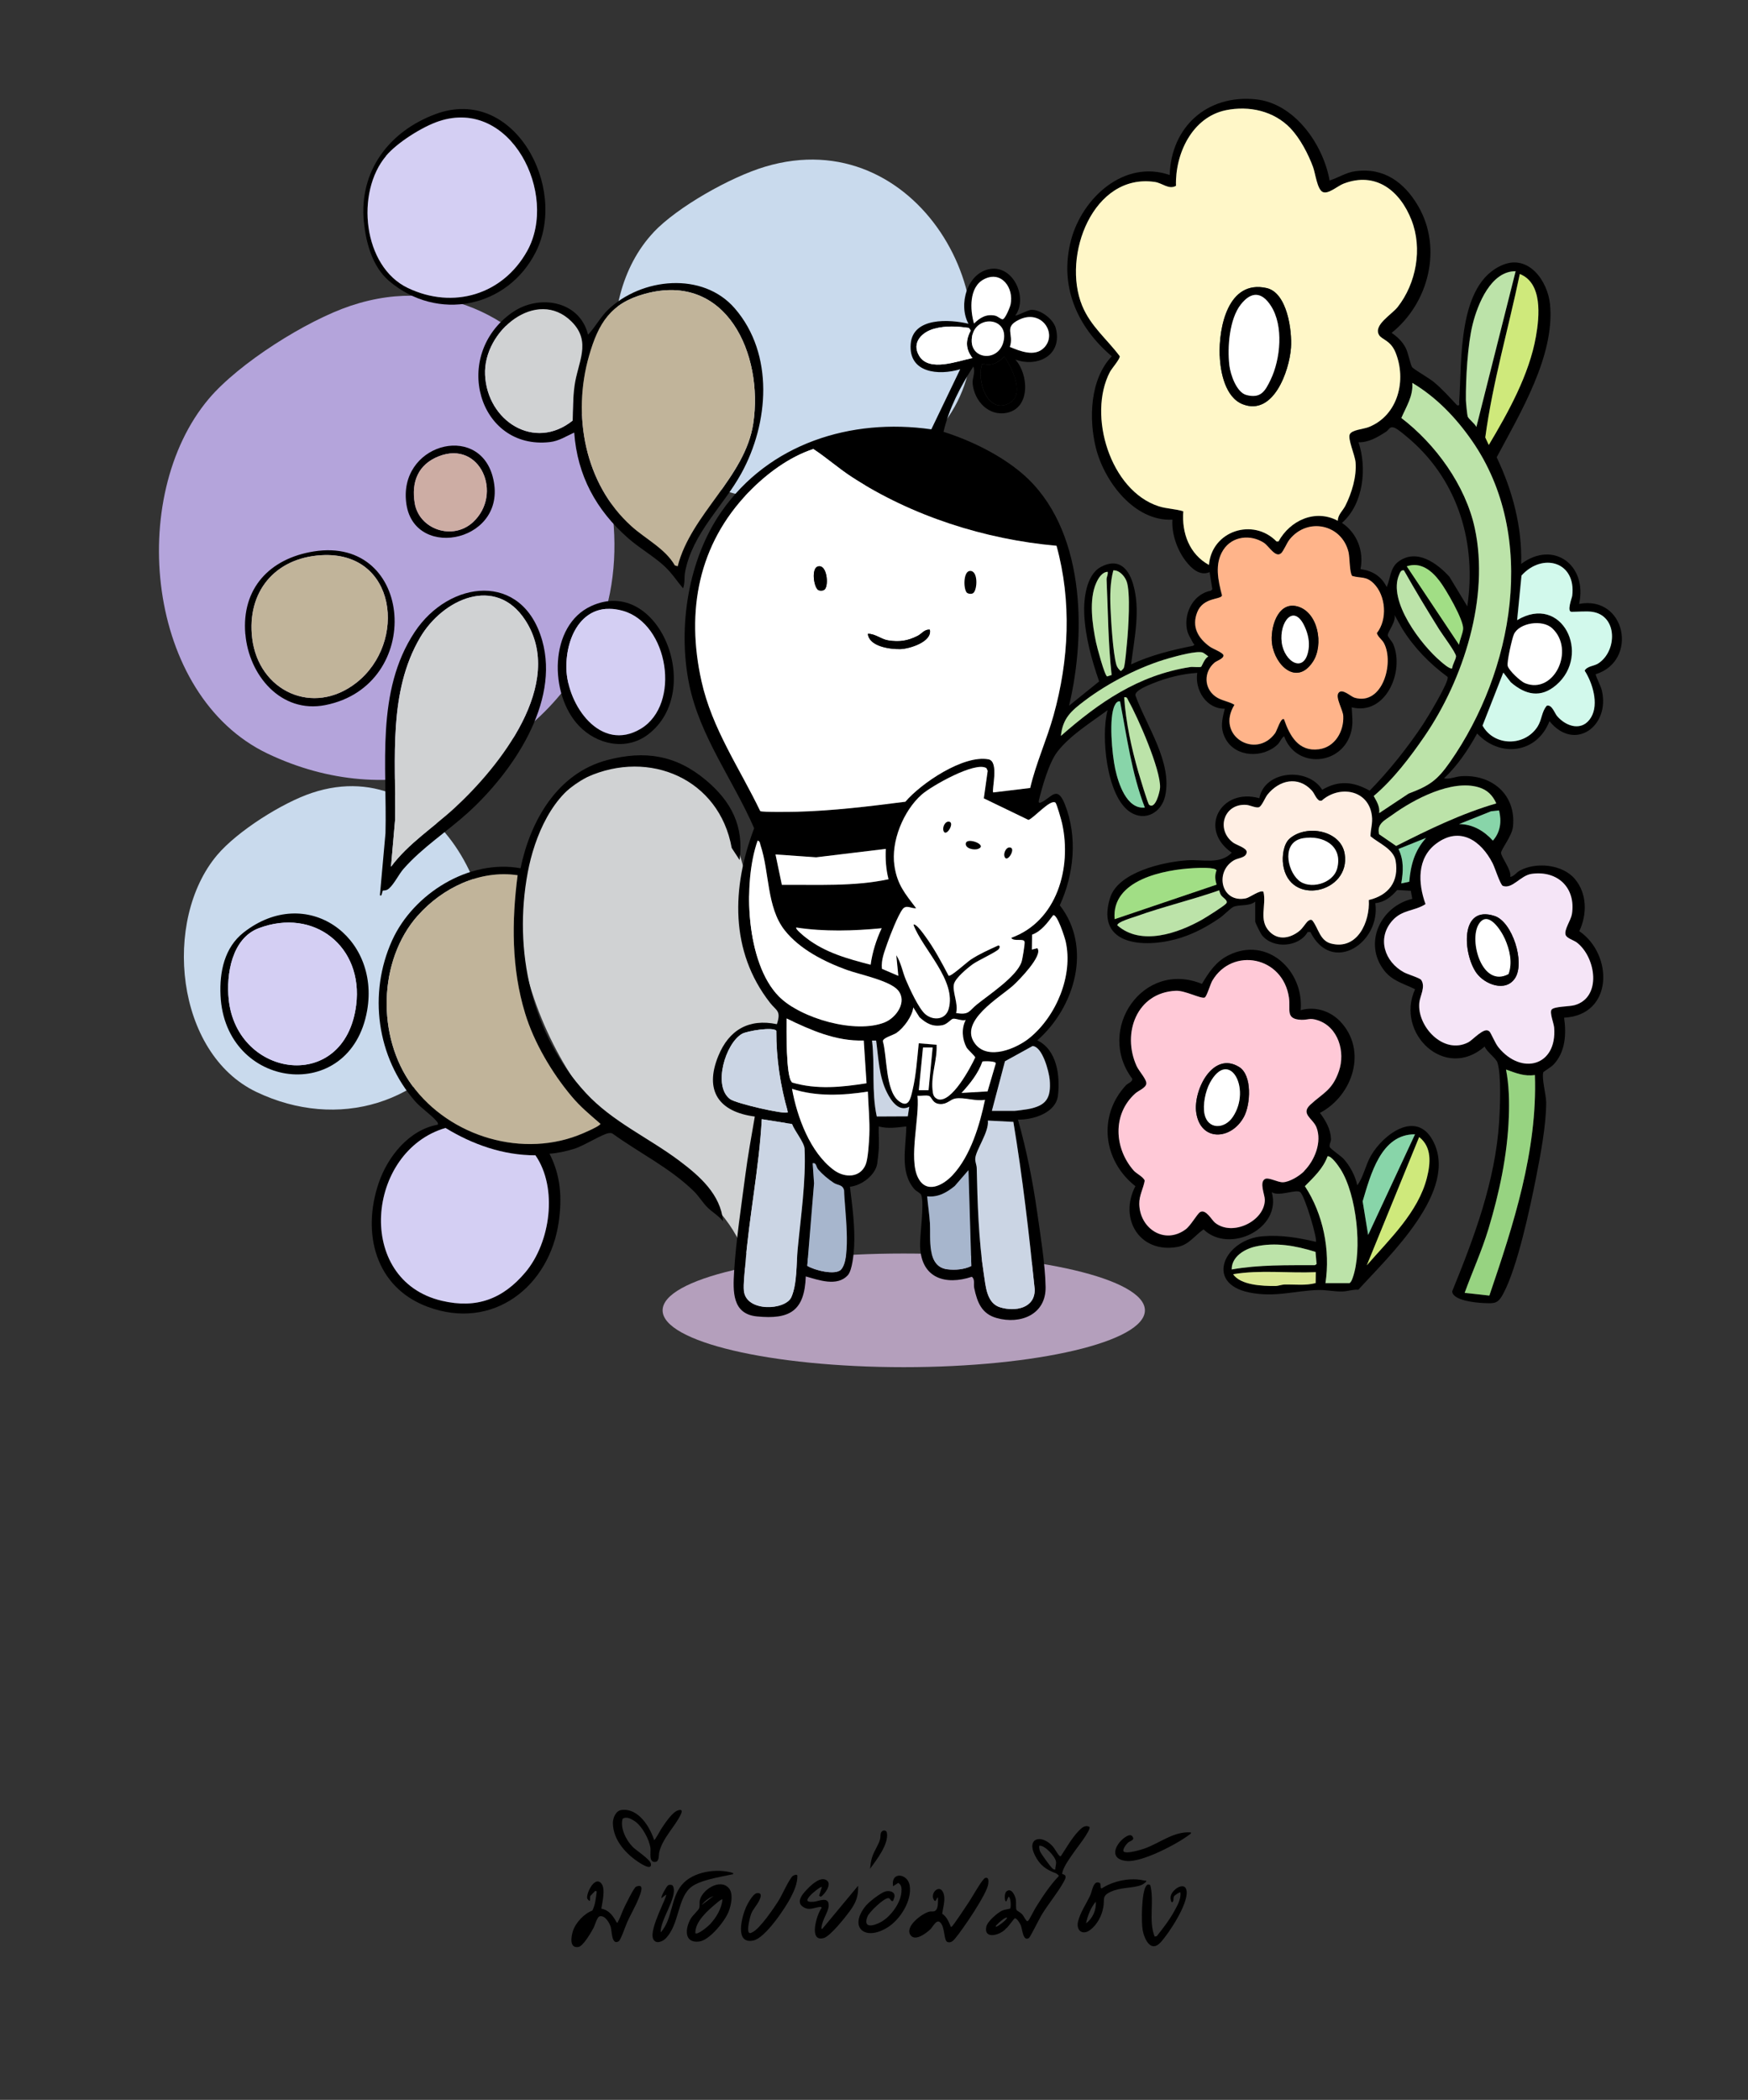 <?xml version="1.0" encoding="UTF-8"?>
<svg id="Layer_1" xmlns="http://www.w3.org/2000/svg" version="1.1" viewBox="0 0 239.06 287.14">
  <rect x="0" y="0" width="239.06" height="287.14" fill="#333333" stroke="none"/>
  <!-- Generator: Adobe Illustrator 29.8.2, SVG Export Plug-In . SVG Version: 2.1.1 Build 3)  -->
  <defs>
    <style>
      .st0 {
        fill: #ffc9d7;
      }

      .st1 {
        fill: #88d5a9;
      }

      .st2 {
        fill: #cfe97b;
      }

      .st3 {
        fill: #d9e793;
      }

      .st4 {
        fill: #97d381;
      }

      .st5 {
        fill: #c1b49a;
      }

      .st6 {
        fill: #ffb48a;
      }

      .st7 {
        fill: #f5e5f7;
      }

      .st8 {
        fill: #b4a4db;
      }

      .st9 {
        fill: #d4cff3;
      }

      .st10 {
        fill: #cbd5e4;
      }

      .st11 {
        fill: #fff;
      }

      .st12 {
        fill: #a7b6cd;
      }

      .st13 {
        fill: #a1de85;
      }

      .st14 {
        fill: #c9daed;
      }

      .st15 {
        fill: #cdada4;
      }

      .st16 {
        fill: #ffefe4;
      }

      .st17 {
        fill: #d0d2d3;
      }

      .st18 {
        fill: #b49fbc;
      }

      .st19 {
        fill: #bce3a9;
      }

      .st20 {
        fill: #fff7c8;
      }

      .st21 {
        fill: #d2f9ec;
      }
    </style>
  </defs>
  <ellipse class="st18" cx="123.6" cy="179.18" rx="32.98" ry="7.77"/>
  <g>
    <path class="st8" d="M28.55,54.54c4.12-4.88,13.36-10.71,19.41-12.73,26.49-8.82,44.02,26.88,32.44,47.64-8.97,16.08-27.15,21.52-43.78,13.61-16.65-7.92-19.31-35.19-8.07-48.52Z"/>
    <path class="st14" d="M29.7,116.92c2.75-3.26,8.92-7.16,12.97-8.5,17.7-5.89,29.41,17.96,21.67,31.82-5.99,10.74-18.14,14.38-29.25,9.09-11.13-5.29-12.9-23.51-5.39-32.41Z"/>
    <path class="st14" d="M89.39,31.75c3.24-3.43,10.5-7.54,15.26-8.96,20.82-6.21,34.6,18.92,25.5,33.53-7.05,11.32-21.34,15.15-34.41,9.58s-15.18-24.77-6.34-34.15Z"/>
    <path class="st17" d="M102.46,122.47s-3.44-26.64-22.16-16.22c-18.71,10.42-6.02,41.61,5.57,49.24s14.4,12,15.83,15.67,13.98-37.47.75-48.69Z"/>
    <path d="M120.2,156.9c-.04.6-.14,1.62-.23,2.22-.26,1.6-2.16,3-3.73,3.16.32,2.62.72,5.56.57,8.21-.05.96-.25,3.19-.85,3.87-1.45,1.63-4.01.67-5.76.18-.17,4.71-2.16,5.92-6.69,5.47-3.4-.34-3.27-3.44-3.11-6.12.24-4.12.99-9.02,1.53-13.18.35-2.68.84-5.37,1.3-8.03-4.92-.64-6.94-3.53-4.99-8.29,1.45-3.55,4.17-5.14,8.01-4.34.61-1.86-.06-1.81-.94-2.93-5.51-7.05-5.25-15.78-2.17-23.86-2.86-6.6-7.45-12.56-8.9-19.75-1.57-7.75-.12-17.03,4.43-23.55,6.48-9.3,17.69-12.83,28.7-11.25l3.95-8.22c-2.93.89-7.09.53-6.77-3.46.3-3.68,5.32-3.37,7.9-2.76-1.42-2.59-.19-6.98,2.97-7.49s5.2,3.94,3.44,6.36c.14.11,1.68-.74,2.17-.77,1.28-.06,3.03,1.27,3.36,2.5.95,3.65-2.4,5.42-5.53,4.3,1.8,1.96,2.12,6.57-1.12,7.27-2.53.54-4.5-1.61-4.72-3.99-.07-.77.43-1.57.09-2.33-1.76,2.73-3.34,5.75-4.07,8.93,3.75,1.18,7.87,3.2,10.85,5.78,8.48,7.36,8.72,21.51,6.32,31.67l4.11-3.32c-1.02-2.94-1.89-6.08-2.04-9.22-.09-2.03.27-5.34,2.25-6.42,2.31-1.25,3.72.01,4.4,2.22,1.1,3.58.2,7.47-.24,11.09,2.69-1.25,5.58-1.97,8.48-2.54.32-.24.09-.21,0-.38-.34-.7-.72-1.13-.86-1.97-.38-2.26.97-4.77,3.31-5.19l.18-.21-.37-2.33c-1.33.59-2.51-.52-3.28-1.53-1.17-1.53-1.93-3.71-1.81-5.64-5.19.26-9.31-5.21-10.46-9.8-1-4.01-.81-9.41,2.17-12.54-4.77-4.04-7.23-9.66-5.56-15.93,1.54-5.74,7.26-11.01,13.48-8.86.2-6.57,5.11-11.02,11.76-10.35,5.33.54,9.23,6.17,10.11,11.1,1.19-.37,2.25-1.1,3.53-1.27,3.88-.53,6.67,1.51,8.56,4.73,3.39,5.77,1.47,13.31-3.61,17.38.8.54,1.46,1.17,1.92,2.04.36.68.66,2.4.91,2.67.34.36,2.24,1.44,2.92,1.99,1.15.94,2.19,2.12,3.21,3.2.43.08.26-.19.28-.47.4-5.45-.31-16.15,5.97-18.73,3.53-1.46,6.13,2.19,6.45,5.37.71,7.03-4.11,14.97-7.29,20.94,2.16,4.54,3.49,9.5,3.35,14.58,4.48-3.32,9.09.24,7.92,5.47,6.41-1.21,8.14,7.8,2.26,9.62.21.78.67,1.46.86,2.25,1.13,4.89-3.77,8.38-7.17,4.16-1.71,4.43-6.77,5.04-9.89,1.69-1.23,2.22-2.67,4.38-4.53,6.13.79.16,1.56-.24,2.35-.29,4.19-.28,7.53,2.52,7.08,6.89-.13,1.29-1.63,3.1-1.63,3.58,0,.6,1.48,2.39,1.25,3.3.55-.08.8-.58,1.31-.86,2.24-1.22,5.86-.86,7.54,1.15s1.68,4.82.6,7.13c4.66,3.19,4.68,11.49-2.08,11.83.32,2.24.19,4.66-1.43,6.4-.29.32-1.4.99-1.42,1.07-.23.85.39,3.06.4,4.11,0,3.14-.78,7.21-1.39,10.31-.84,4.21-2.54,12.25-4.49,15.87-.75,1.4-1.2,1.32-2.72,1.26-.99-.04-4.24-.35-4.25-1.61,3.03-7.44,5.9-15.08,6.42-23.2.12-1.92.31-6.35-.23-8.06-.19-.61-1.47-1.47-1.75-2.21-5.41,4.75-12.26-1.81-9.52-7.83-1.57-.79-3.09-1.11-4.22-2.56-2.91-3.75-.48-8.78,3.84-9.8l-.2-1.1-1.87-.11c-.82.94-1.69,1.66-2.99,1.8.77,5.42-5.93,9.85-8.88,3.94h-.37c-1.16,2.06-4.66,2.36-6.23.47-.18-.21-.94-1.72-.94-1.89v-2.73c-.83.68-2.15.36-2.97.71-.38.16-1.36,1.17-1.87,1.52-1.67,1.14-3.3,2.04-5.24,2.68-4.6,1.5-11.88,1.35-9.77-5.43,1.1-3.52,7.28-4.91,10.52-5.13,2.18-.15,4.5.62,6.12-1.04-4.62-3.22-1.5-8.92,3.77-7.45.72-3.81,6.66-4.29,8.6-1.15,2.23-1.33,4.28-1.13,6.49.12,2.66-2.72,5.2-5.91,7.31-9.09.53-.81,3.64-5.91,3.35-6.47-2.49-1.84-4.58-3.98-6.22-6.61l-1.05-1.87c.27.88-.87,2.22-.92,2.77-.02.21.6.86.76,1.25,1.56,3.7-1.03,9.8-5.69,8.62.05,1.13.22,2.12-.05,3.25-1.11,4.7-7.54,5.27-9.19.71-.39.24-.54.79-.9,1.13-1.99,1.89-5.72,1.78-7.1-.77-.79-1.46-.5-2.62-.11-4.13-2.5.05-4.14-2.55-3.77-4.9-2.01.12-4.17.66-6.03,1.42-.58.24-2.53.97-2.43,1.65,1.5,4.19,5.09,9.16,4.07,13.76-.49,2.23-2.69,3.54-4.76,2.22-3.28-2.11-4.06-10.49-3.11-13.95-2.28,1.68-5.11,3.42-6.86,5.67-1.15,1.47-2.09,4.8-2.55,6.69-.06.25.03.37.27.27,1.41-.56,2.21-2.53,3.31.28,1.74,4.44,1.24,9.5-.71,13.77,4.48,5.76,2.06,13.96-3.07,18.47,2.69,1.31,3.13,4.85,2.82,7.54-.28,2.39-3.38,3.33-5.47,3.3,1.16,4.12,2.01,8.32,2.61,12.56.44,3.05,1.13,7.35,1.17,10.34.05,3.76-3.44,5.14-6.69,4.23-2.05-.57-2.66-2.14-3.07-4.09-.12-.55.14-1.19-.33-1.55-3.62,1.2-6.88.19-7.07-4.06-.08-1.68.61-5.8.15-7.13-.09-.26-.67-.49-.92-.78-2.06-2.32-1.15-5.77-1.12-8.59-1.29.14-2.48.35-3.77,0-.05.96.07,1.96,0,2.92ZM102.37,67.33c-6.85,7.11-8.56,16.2-6.43,25.79,1.45,6.54,5.19,11.87,8.04,17.79.26.18,4.31.11,5.01.09,4.97-.13,9.93-.74,14.84-1.37,2.17-2.54,7.93-6.43,11.36-5.8,1.52.28.39,4.26.66,4.53l5.05-.61c.79-3.39,2.26-6.57,3.19-9.91,2.11-7.56,2.51-15.59.41-23.21-9.8-.87-19.75-4.05-28.01-9.41-1.81-1.18-3.44-2.63-5.25-3.82-3.33,1.09-6.46,3.43-8.86,5.93ZM107.76,152.09c-1.04-3.63-1.61-7.35-1.59-11.13-.39-.56-3.96,0-4.7.42-2.26,1.31-4.02,7.14-1.62,8.92.8.59,7.51,2.15,7.91,1.8ZM104.18,153.04c-.37,6.66-1.72,13.25-2.26,19.89-.08.96-.28,2.71-.19,3.58.3,2.95,5.72,2.65,6.5.85s.66-4.53.85-6.5c.42-4.47,1.15-9.33.95-13.76-.04-.89-1.37-2.47-1.71-3.4l-4.15-.66ZM103.61,114.95c-2.04,5.77-1.58,16.76,2.92,21.3,3.01,3.04,10.5,5.15,14.47,3.54,1.6-.65,3.11-2.83,1.82-4.38-1.1-1.33-5.29-2.17-7.01-2.79-3.08-1.12-6.46-2.81-8.51-5.44-2.46-3.13-2.06-7.94-3.29-11.61-.08-.25-.06-.57-.4-.63ZM106.06,116.84l.87,4.16c4.89-.05,9.78.25,14.59-.77-.36-1.36-.44-2.74-.38-4.15l-9.52,1.15-5.56-.39ZM107.57,139.27c0,1.38-.12,8.03.76,8.76,3.37.99,6.77.64,10.17.1l-.38-5.85c-3.81.12-7.22-1.42-10.56-3.01ZM108.32,148.89c.69,3.85,2.47,8.73,5.75,11.12,1.45,1.06,3.56,1.07,4.32-.77.32-.78.46-3.07.5-4.03.08-1.99-.13-3.97-.2-5.95-3.41.53-7.04.71-10.37-.38ZM108.89,126.83c-.19.19,1.13,1.24,1.33,1.4,2.6,2.03,5.71,2.89,8.84,3.69.24-1.73.77-3.41,1.51-4.99-3.87.37-7.83.5-11.69-.1ZM111.15,159.07l.19,2.73-.93,11.29c.9.59,3.85,1.35,4.62.51,1.48-1.61.45-8.58.42-10.81-.18-.83-.85-.68-1.41-1.04-.74-.48-1.55-1.16-2.13-1.83-.32-.36-.23-.96-.75-.85ZM119.26,142.29c.41,3.45-.09,6.95.65,10.38l4.24-.02.2-1.31c-1.44.77-2.48-.83-3.05-1.95-1.09-2.15-1.15-4.75-1.48-7.1h-.56ZM125.29,124.19c-.69.07-1.35-.54-1.87.12-.62.8-1.74,3.63-2.1,4.69-.37,1.11-.87,2.27-.73,3.47l2.24.96-.28-2.83c.66,1.03.85,2.28,1.32,3.39.5,1.18,1.77,3.94,2.66,4.69,1.1.92,2.76.76,3.18-.72,1.11-3.88-3.55-8.15-4.81-11.51.3-.29,1.41,1.29,1.58,1.52,1.25,1.69,2.26,3.59,3.23,5.45.36.11,2.48-1.86,3.04-2.22,1.17-.77,2.47-1.33,3.74-1.92.25.01.26.22.09.47-.26.39-2.82,1.55-3.57,2.09s-2.35,1.86-2.57,2.71c-.26,1.01.65,2.75.29,3.96,1.8.32,1.78-.3,2.79-1.12,1.72-1.39,5.47-3.83,6.16-5.86.13-.38.47-2.47.42-2.74-.1-.56-1.51.02-1.83-.56,6.28-2.27,8.29-9.6,6.96-15.63-.09-.42-.74-2.73-.92-2.86-.7-.5-2.93,2.11-3.68,2.37l-6.11-2.95.53-3.76-.17-.37c-1.52-.98-7.55,2.46-8.85,3.61-2.51,2.21-4.23,6.43-3.73,9.74.39,2.59,1.45,3.8,2.96,5.8ZM124.91,137.77c-.12,1.2-1.3,2.8-2.28,3.47-.51.35-1.84.66-1.88,1.14.59,2.07.35,6.71,2.13,8.15,1.41,1.14,1.67-.38,1.93-1.45.49-2.06.62-4.31.85-6.41l2.44.2c.1,2.06-.76,4.05-.56,6.13.06.61.1,1.07.76,1.33,1.86.51,4.42-4.32,5.08-5.71.02-.19-1.01-1.06-1.19-1.39-.6-1.13-.71-2.61-.11-3.75-.51.18-1.38-.25-1.75-.16-.28.07-.78.74-1.4.87-1.34.28-2.22-.22-3.17-1.08l-.84-1.33ZM125.48,149.83c.31,3-1.23,8.54.05,11.17,1.14,2.33,3.42,1.13,4.76-.31,2.44-2.62,3.71-6.86,4.42-10.29-1.28.24-2.84-.38-4.04-.18-.72.12-1.11.8-2.08.76-1.11-.05-1.13-.97-1.54-1.11s-1.1.03-1.57-.03ZM133.02,48.96c-.98-1.16-.98-2.46-.26-3.76l-.24-.36c-1.6-.23-3.16-.32-4.74.1-1.71.46-3.14,1.91-2.08,3.7,1.36,2.29,5.29.7,7.32.31ZM126.23,143.23l-.57,5.85h1.32s.57-5.85.57-5.85h-1.32ZM126.8,163.59c.11,1.21.3,2.47.38,3.68.13,2.06-.46,5.94,2.37,6.3,1.07.13,2.32.03,3.29-.45l-.39-13.1-1.88,2.17c-1.11.9-2.27,1.58-3.77,1.41ZM134.36,145.15c-.59,1.66-1.69,3.02-2.86,4.3l3.56-.21,1.13-3.84c-.02-.32-1.54-.31-1.83-.25ZM141.87,129.66c.82.98-2.59,4.43-3.3,5.08-1.81,1.64-7.62,4.94-5.18,8.02,1.78,2.25,5.63.63,7.44-.86,3.63-2.98,5.97-8.53,4.91-13.19-.12-.55-1.13-3.72-1.7-3.58-.79,1.05-1.62,2.2-2.89,2.67l-.03,2.04.75-.19ZM132.9,46.77c.12,2.47,3.83,2.68,4.38-.25.64-3.43-4.56-3.5-4.38.25ZM133.21,44.25c.81-.8,1.66-1.34,2.88-1.09.36.07.77.48,1.02.5.35.03,1.03-1.65,1.11-2.04.47-2.23-1.24-4.67-3.63-3.44-2.07,1.07-1.93,4.17-1.37,6.07ZM135.1,153.23c.19,1.55-1.64,4-1.72,5.18-.03.5.19.89.2,1.32.1,4.7.26,9.86.97,14.49.26,1.69.38,3.99,2.24,4.55,2.03.61,4.77.15,4.72-2.46-.78-7.66-1.65-15.32-2.92-22.9l-3.49-.18ZM134.34,49.72c-.86,2.12.64,6.98,3.64,5.44,2.27-1.17.4-4.95-.64-6.39-.9.85-1.73,1.36-3.01.95ZM135.65,151.9h3.11c.23,0,1.51-.18,1.84-.24,2.51-.46,3.17-1.5,2.97-4-.09-1.09-.99-4.56-2.35-4.62l-3.77,2.08-1.79,6.78ZM142.75,47.58c1.93-1.93-.31-5.37-3.39-3.86-2.16,1.06-.64,1.92-1.26,3.72,1.4.56,3.38,1.4,4.64.14ZM164.28,91.17c.07-.05.51-1.26.97-1.38,0-.06-.63-.51-.76-.56-.79-.28-3.55.48-4.51.75-3.97,1.1-8.39,3.38-11.67,5.86-1.8,1.36-2.97,2.37-3.22,4.79,5.24-4.6,10.6-8.29,17.64-9.41.41-.07,1.35.08,1.55-.05ZM176.49,17.55c-2.28-2.37-5.64-3.13-8.84-2.47-4.61.94-6.95,5.95-6.82,10.34-.98.56-1.86-.38-2.89-.53-8.45-1.24-12.73,10.11-9.94,16.92,1.16,2.82,3.4,4.59,5.14,6.91.04.4-1.09,1.65-1.35,2.16-3.09,5.91.05,16.22,6.68,18.36,1.1.35,2.27.34,3.36.69-.22,2.95.83,5.86,3.51,7.33.38-4.66,6.03-6.5,9.24-3.21h.27c1.58-2.88,5.02-4.47,8.11-2.82,0-.83.69-1.37,1.04-2.07.86-1.73,1.54-3.97,1.39-5.92-.08-.98-1.09-3.21-.79-3.84s1.87-.69,2.61-.99c4.01-1.61,5.18-6.44,3.63-10.23-.67-1.62-1.85-1.72-2.23-2.34-.83-1.37,1.7-2.78,2.54-3.84,2.54-3.24,3.4-7.99,1.9-11.86-1.56-4.02-4.88-6.72-9.32-5-.79.31-2.08,1.47-2.83,1.13s-1-2.52-1.32-3.4c-.65-1.78-1.78-3.94-3.09-5.3ZM151.49,78.19c-.78.02-1.3.89-1.58,1.53-1.01,2.29-.53,5.67-.03,8.09.13.65,1.19,4.61,1.53,4.69l.61-.2c-.48-4.32-.49-8.73-.69-13.07-.01-.31.23-.68.15-1.04ZM152.25,78c-.44,1.68-.46,3.45-.38,5.18.08,1.86.34,6.03.79,7.69.1.38.33.64.62.89.15-.15.37-.28.43-.51.19-.64.34-2.56.41-3.36.18-1.84.53-6.91-.06-8.43-.27-.7-1.01-1.54-1.82-1.47ZM153.18,95.91c-.37-.06-.56.23-.71.51-.87,1.64-.37,6.82.05,8.73s1.55,5.53,4.05,5.28c-1.8-4.65-2.45-9.64-3.39-14.52ZM166.38,120.97c-.21-.69-.27-1.26-.02-1.95-.1-.45-2.55-.33-3.1-.31-4.07.21-11.29,1.59-10.83,6.98l13.94-4.72ZM166.74,121.75c-3.75,1.31-7.66,2.22-11.39,3.57-.41.15-2.65.78-2.54,1.23,3.24,2.84,8.3,1.08,11.62-.81.55-.31,3-1.85,3.27-2.2.29-.36-.4-.73-.66-1.05-.17-.21-.23-.48-.31-.73ZM153.75,95.35c.24,3.46.99,6.89,1.94,10.22.16.57,1.29,4.32,1.47,4.47.86.72,1.48-1.79,1.5-2.35.1-2.45-3.03-9.58-4.33-11.88-.15-.26-.16-.55-.57-.46ZM175.18,75.68c-.75.67-1.65-.97-2.33-1.42-1.81-1.19-4.36-.92-5.57.97s-.69,4.17-.17,6.23c-.18.59-2.57.21-3.39,2.28s.11,3.54,1.72,4.71c.43.31,1.8.81,1.86,1.17.08.46-.91.76-1.22,1.02-1.47,1.24-1.46,3.46.11,4.61.81.6,1.8.65,2.62,1.15-2.62,4.22,2.93,7.53,5.57,3.87.25-.34.8-2.21,1.21-1.89.78,2.26,1.99,4.46,4.76,4.1,2.21-.29,3.44-2.45,3.34-4.54-.04-.84-1.1-2.52-.66-3.15.5-.71,1.67.48,2.21.64,3.79,1.12,5.44-4.69,4.03-7.43-.28-.54-.81-.82-.99-1.4,1.48-1.87,1.24-5.13-.43-6.79-1.03-1.03-1.7-.69-2.93-1.02-.39-.38-.34-2.52-.51-3.26-.91-3.79-5.57-4.84-8.06-1.74-.38.47-.81,1.58-1.19,1.92ZM178.88,125.95c.17-.15.42-.28.61-.08.83,1.04,1.02,2.74,2.53,3.14,3.61.95,5.36-2.95,5.18-5.95,2.7-.63,4.15-2.51,3.67-5.36-.27-1.62-2.37-2.44-3.44-3.36,0-1.02.33-1.74.19-2.82-.46-3.57-4.45-4.21-6.87-2.05h-.3c-.53-.33-.63-.94-1.06-1.4-1.87-2.02-4.44-1.4-6.04.57-.32.4-.75,1.51-1.13,1.71s-1.28-.26-1.79-.3c-3.1-.19-4.15,3.44-1.77,5.17.44.32,1.89.73,1.84,1.3-.07.79-1.19.78-1.73,1.1-2.72,1.58-1.75,5.91,1.63,5.21.5-.1,2-1.22,2.39-.89.45,1.84-.72,3.87.85,5.46,1.22,1.23,2.83.88,4.06-.1.49-.39.83-1.03,1.18-1.36ZM185.79,60.47c1.2,3.56.67,8.47-2.26,11.03,2.06,1.38,3.03,3.88,2.53,6.32,1.65.24,2.83.95,3.59,2.45.53-1.19.44-2.61,1.61-3.48,2.5-1.83,5.27.22,6.96,2.07l2.45,4.05c1.28-8.52-1.19-16.98-7.72-22.72-.45-.39-1.8-1.56-2.26-1.71-.68-.22-.71.29-1.15.57-1.12.72-2.36,1.47-3.76,1.43ZM193.15,52.36c.13,1.79-.83,3.23-1.5,4.78,4.68,3.57,8.78,9.22,10.04,15.05,2.05,9.47-1.52,20.67-6.88,28.49-1.97,2.87-4.28,5.91-6.94,8.15.41.74.86,1.44.75,2.34l4.02-2.67c2.89-1.09,3.92-1.82,5.67-4.32,8.64-12.38,12.07-30.84,3.02-43.9-2.19-3.16-4.87-5.96-8.18-7.94ZM204.64,109.86c-.5-1.12-1.22-1.85-2.41-2.21-3.66-1.11-8.85,1.62-11.79,3.75-1.02.74-2.19,1.21-1.83,2.67l2.33,1.6c4.43-2.24,8.91-4.43,13.7-5.82ZM203.65,141.02c.29.3.77,1.6,1.27,2.22,3.13,3.84,8.03,2.57,7.61-2.71-.05-.6-.64-2.05-.35-2.45.34-.46,2.39-.4,3.16-.62,3.72-1.06,2.9-6.52.32-8.54-.43-.34-1.43-.59-1.57-1.08-.21-.72.73-1.98.87-2.83.56-3.58-1.94-5.99-5.5-5.5-1.56.22-2.62,2.11-3.94,1.65-.35-.12-1.1-2.5-1.41-3.11-1.56-3.05-4.42-5.09-7.67-2.7-2.7,1.99-2.53,5.44-1.5,8.3-1.53.98-3.19.73-4.54,2.26-2.14,2.42-1.05,5.64,1.6,7.07.52.28,2.16.76,2.35,1.04.63.93-.17,2.18-.26,3.13-.31,3.21,3.32,7.16,6.71,5.39.62-.32,2.21-2.15,2.83-1.5ZM192.01,78c-.41-.08-.52.26-.65.57-1.63,3.61,3.03,9.65,5.66,11.87.28.23,1.3,1.15,1.59.95.02-.52.5-1.18.52-1.63s-1.9-3.02-2.29-3.66c-1.66-2.66-3.29-5.36-4.83-8.09ZM191.26,116.09c.75,1.54.66,3.06.38,4.71l1.09-.23c.2-2.3.73-4.25,2.3-5.99l-3.77,1.51ZM199.55,88.18c.08-.69.51-1.53.56-2.19.08-1.21-2.38-5.44-3.22-6.54-1.11-1.44-2.58-2.65-4.49-2.01l7.16,10.74ZM205.01,110.81l-1.09.12-4.37,1.75c1.85,0,3.4.93,4.62,2.26,1.05-1.18,1.21-2.63.84-4.14ZM205.96,146.25c.42,2.13.46,4.33.38,6.51-.18,5.18-1.29,10.37-2.79,15.31-.9,2.97-2.2,5.81-3.25,8.72l3.38.37c3.3-9.7,6.58-19.75,6.23-30.16-1.5.22-2.61-.28-3.96-.75ZM207.28,37.09c-3.36-.03-5.17,4.46-5.87,7.23s-.96,7.52-.93,10.4c0,.35.16,1.96.24,2.22.1.35,1.01.99,1.19,1.45l5.37-21.3ZM217.74,83.66c-.79-.11-1.98,0-2.83,0-.7,0,.04-1.88.08-2.18.58-4.7-4.08-5.96-6.93-2.78l-.6,6.1c6.14-3.69,10.19,4.69,5.36,8.86-2.13,1.84-4.22,1.36-6.22-.36l-1.03-1.33-2.84,7.25c1.58,2.84,5.73,2.9,7.51.16.62-.96.56-2.08,1.28-2.88.69-.2,1.07,1.03,1.39,1.4,1.28,1.5,3.51,2.17,4.68.16,1.06-1.82.18-4.69-.9-6.36.41-.65,1.24-.57,1.86-.98,2.6-1.68,2.69-6.56-.84-7.06ZM207.85,37.47c-1.55,7.44-3.71,14.79-4.72,22.34l.48,1.03c2.67-4.48,5.54-9.64,6.45-14.85.48-2.74.92-7.3-2.21-8.53ZM206.2,91.06c.16.62,1.75,2.11,2.36,2.35,3.96,1.59,6.89-4.55,3.73-7.5-1.36-1.27-4.53-.74-5.24.81-.26.57-1,3.79-.85,4.33Z"/>
    <path d="M154,148.39c.22-.24.92-.46.85-.88-5.04-6.72,1.48-16.27,9.53-12.97.96-1.6,1.9-3.05,3.63-3.91,5.31-2.66,10.34,2.1,9.87,7.51,1.94-.56,3.99.07,5.38,1.5,3.82,3.97,1.75,10.18-2.74,12.54.8,1.1,1.45,2.17,1.51,3.58.01.35-.28.75-.17,1.1.06.2,1.56,1.25,1.85,1.56.88.95,1.66,2.38,1.91,3.66.87-1.15,1.13-2.77,1.88-4.06,1.69-2.92,6.19-6.28,8.46-2.05,3.66,6.81-6.08,15.86-10.19,20.39-.71-.06-1.43.21-2.12.24-1.2.04-2.27-.24-3.41-.2-3.27.11-5.86,1.04-9.37.34-6.21-1.25-3.4-7.28,1.83-7.69,2.55-.2,4.81.19,7.26.76.27-.24-1.5-6.32-2.15-6.8-.58-.43-2.87.65-3.88.02,1.4,4.99-5.82,8.48-9.33,5.08-1.24.85-2.01,2.14-3.63,2.41-5.16.87-7.98-3.91-5.69-8.32-4.41-3.46-5.19-9.62-1.27-13.82ZM178.38,160.13c1.43-1.46,2.44-3.97,1.67-5.96-.47-1.21-2.22-1.82-.83-3.1,1.75-1.61,2.98-1.91,3.9-4.58s-.08-6.07-2.93-6.97c-1.08-.34-1.29-.01-2.2-.05-2.23-.08-1.46-1.4-1.7-3.03-.82-5.66-7.73-6.95-10.47-2.34-.3.5-.77,2.23-1.07,2.33-.54.18-2.66-.98-3.92-.93-5.37.23-7.41,5.8-5.38,10.28.33.73,1.41,1.87,1.33,2.44s-1.06.92-1.52,1.33c-3.14,2.83-2.88,7.51-.18,10.56.32.36,1.36.89,1.48,1.36-.2,1.08-.76,2.01-.74,3.17.05,3.35,3.43,5.62,6.33,3.49.72-.53,1.56-2.09,1.98-2.36.77-.49,1.6,1.08,2.03,1.43,2.37,1.95,6.8-.2,6.83-3.11,0-.71-.77-2.36,0-2.84.5-.31,1.75.47,2.5.43.93-.05,2.26-.87,2.9-1.53ZM179.91,171.18c-2.67-.83-5.48-1.36-8.26-.71-1.49.35-3.22,1.39-3.19,3.12,3.76-.67,7.56-.57,11.38-.59l.23-.15-.15-1.67ZM179.95,173.96c-3.74.16-7.64-.34-11.31.28,1.03,1.51,4.02,1.62,5.76,1.61.44,0,.86-.19,1.3-.2,1.41-.03,2.86.17,4.23-.2l.02-1.49ZM181.27,175.47h3.3c.24-.19.32-.44.42-.71,1.37-3.82.54-11.39-1.64-14.85-.28-.45-1.26-1.89-1.79-1.79-.62,1.69-1.88,2.84-3.1,4.09,2.51,3.8,3.51,8.76,2.81,13.27ZM193.52,155.11c-4.65-.05-6.07,5.55-7.16,9.16l.75,4.6,6.41-13.76ZM194.09,155.49l-7.16,17.53c3.1-3.58,7.06-7.28,8.24-12.03.48-1.93.68-4.15-1.07-5.51Z"/>
    <path d="M59.88,153.79c.06-.27-.05-.31-.18-.48-.69-.85-2.1-1.77-2.93-2.72-5.25-6.02-6.44-14.72-3.14-22,2.89-6.38,10.51-11.15,17.56-9.86,1.35-6.52,5.05-13.01,11.87-14.8,5.13-1.35,9.38-.68,13.47,2.74,3.47,2.9,5.24,6.3,4.62,10.93l-1.08-1.65c-1.68-9.4-11.22-13.55-19.78-9.69-4.72,2.13-7.2,8.17-8.11,13.01-2.01,10.72.48,22.13,7.95,30.2,3.64,3.94,8.56,6.09,12.79,9.27,2.77,2.08,5.64,4.59,5.97,8.26-.6-.75-1.57-1.31-2.19-1.95-.59-.6-1.17-1.53-1.76-2.11-3.26-3.21-7.46-5.25-11.14-7.91-.2-.13-.38-.1-.6-.07-.86.14-3.37,1.73-4.67,2.13-1.07.33-2.26.6-3.38.67,1.53,2.97,1.73,6,1.27,9.28-1.25,8.89-9.01,14.99-17.95,11.65-7.15-2.67-9-10.06-6.69-16.89,1.23-3.64,4.17-7.32,8.11-8.01ZM73.23,157.98c-4.4,0-8.6-1.47-12.31-3.74-10.83,3.16-12.48,20.82-.51,23.63,4.74,1.12,8.36-.23,11.44-3.9,3.42-4.07,4.47-11.5,1.37-15.99ZM57.13,125.21c-5.44,6.15-5.6,16.59-.8,23.17,5.18,7.12,15.33,10.13,23.47,6.57.49-.22,1.78-.79,2.13-1.07.25-.21.22-.17,0-.36-1.38-1.2-2.56-2.17-3.76-3.6-2.68-3.19-5.14-7.36-6.36-11.36-1.86-6.13-1.84-12.57-1.02-18.87-5.15-.76-10.29,1.72-13.66,5.53Z"/>
    <path d="M80.43,45.76c.99-1.04,1.68-2.4,2.72-3.4,4.57-4.38,12.96-5.27,17.35-.18,5.4,6.25,4.66,15.7.88,22.56-2.48,4.51-6.64,8.11-7.68,13.44-.15.76,0,1.53-.28,2.27-.86-1.01-1.55-2.11-2.54-3.02-1.49-1.38-3.44-2.48-5-3.86-4.35-3.83-6.92-8.54-7.35-14.42-1.09.49-2.08,1.16-3.32,1.3-9.81,1.13-13.54-11.92-5.11-17.75,3.62-2.5,9.18-1.6,10.32,3.06ZM66.34,51.26c.29,6.31,6.75,10.45,11.98,6.25.02-1.56.05-3.11.24-4.66.41-3.25,2.43-6.07-.4-8.88-4.73-4.7-12.1,1.25-11.82,7.29ZM92.68,77.43c1.82-7.16,9.24-12.15,10.34-19.54,1.41-9.37-3.62-20.81-14.86-17.7-4.64,1.28-6.31,3.98-7.59,8.43-2.34,8.13-.61,17.57,5.79,23.34,1.94,1.75,4.64,3.08,5.93,5.35l.39.12Z"/>
    <path d="M53.22,121.48c-.4.37-.81.26-.85.3-.14.14-.13.92-.41.62l.76-8.47c.23-9.21-1.37-19.4,3.99-27.5,4.72-7.14,14.74-8.33,17.44,1.15,2.44,8.55-4.09,18.03-10.12,23.52-2.9,2.63-6.26,4.76-8.86,7.73-.64.74-1.24,2.01-1.96,2.66ZM53.47,118.53c2.38-3.2,5.78-5.35,8.67-8.01,6.17-5.67,15.32-17.09,9.69-25.72-4.05-6.21-11.28-2.88-14.37,2.38-4.39,7.47-3.32,16.55-3.42,24.86l-.57,6.5Z"/>
    <path d="M30.16,136.11c-.15-3.2.53-6.54,3.16-8.6,8.56-6.7,18.67.52,16.89,10.67-2.28,12.97-19.46,10.86-20.05-2.07ZM31.28,136.68c1.14,10.79,15.9,12.85,17.43.76,1.01-8-5.77-13.37-13.33-10.51-3.67,1.39-4.46,6.3-4.1,9.75Z"/>
    <path d="M49.76,30.34c-.67-6.97,3.47-12.4,9.84-14.75,10.67-3.93,18.09,9.99,13.71,18.8-3.87,7.76-13.52,9.65-20.11,4.02-2.25-1.92-3.15-5.17-3.43-8.07ZM52.79,21.32c-4.19,4.96-3.2,15.12,3,18.06s12.96.92,16.3-5.07c4.31-7.73-2.22-21.02-12.08-17.74-2.25.75-5.7,2.92-7.23,4.74Z"/>
    <path d="M79.17,99.24c-4.09-4.29-4.11-13.72,1.69-16.37,9.22-4.22,15.61,11.62,7.76,17.57-2.99,2.27-7,1.38-9.45-1.2ZM77.46,91.42c.11,4.99,4.81,11.49,10.19,8.23s3.79-14.37-2.47-16.12c-5.29-1.49-7.82,3.31-7.72,7.9Z"/>
    <path d="M33.55,86.71c-.53-6.25,3.33-10.33,9.33-11.3,13.75-2.22,15.21,18.35,1.59,21.01-6.04,1.18-10.44-4.09-10.91-9.71ZM34.49,87.28c.87,7.22,8.33,10.73,14.26,6.07,6.97-5.48,5.52-18.03-4.8-17.43-6.37.37-10.22,5.03-9.46,11.36Z"/>
    <path d="M55.59,69c-1.27-8.18,9.76-11.29,11.78-3.86,2.39,8.83-10.56,11.64-11.78,3.86ZM56.72,68.81c.6,3.58,5.18,5.16,7.97,2.59,4.14-3.82,1.01-11.23-4.67-9.01-2.82,1.1-3.79,3.49-3.3,6.42Z"/>
    <path class="st11" d="M102.37,67.33c2.41-2.5,5.53-4.84,8.86-5.93,1.81,1.18,3.43,2.64,5.25,3.82,8.25,5.36,18.21,8.54,28.01,9.41,2.1,7.61,1.7,15.64-.41,23.21-.93,3.34-2.4,6.52-3.19,9.91l-5.05.61c-.27-.26.86-4.25-.66-4.53-3.42-.63-9.19,3.26-11.36,5.8-4.91.63-9.87,1.24-14.84,1.37-.7.02-4.75.08-5.01-.09-2.85-5.92-6.59-11.25-8.04-17.79-2.13-9.58-.42-18.67,6.43-25.79ZM112.8,80.59c.56-.57.31-3.49-.95-3.13-.87.25-.6,2.63,0,3.19.26.17.74.16.95-.06ZM118.69,86.67c.17,1.73,3.02,2.12,4.43,2.09,1.25-.03,4.39-1,4.05-2.65-.74-.09-1.1.56-1.69.85-1.36.68-2.48.85-4.01.61-.97-.15-1.79-.93-2.78-.9Z"/>
    <path class="st20" d="M176.49,17.55c1.31,1.36,2.44,3.53,3.09,5.3.32.88.56,3.05,1.32,3.4s2.03-.82,2.83-1.13c4.44-1.72,7.76.98,9.32,5,1.51,3.87.64,8.62-1.9,11.86-.84,1.06-3.37,2.48-2.54,3.84.38.62,1.56.72,2.23,2.34,1.56,3.79.38,8.62-3.63,10.23-.74.3-2.3.37-2.61.99s.71,2.86.79,3.84c.16,1.95-.52,4.19-1.39,5.92-.35.7-1.04,1.24-1.04,2.07-3.09-1.65-6.53-.05-8.11,2.83h-.27c-3.21-3.29-8.86-1.45-9.24,3.21-2.69-1.47-3.74-4.38-3.51-7.33-1.09-.35-2.27-.34-3.36-.69-6.63-2.14-9.76-12.44-6.68-18.36.27-.51,1.39-1.76,1.35-2.16-1.74-2.33-3.98-4.09-5.14-6.91-2.8-6.81,1.49-18.16,9.94-16.92,1.03.15,1.91,1.09,2.89.53-.13-4.38,2.21-9.39,6.82-10.34,3.2-.65,6.56.1,8.84,2.47ZM166.81,48.63c.08,2.27.76,5.72,3.15,6.65,4.19,1.63,6.36-4.53,6.59-7.73.17-2.33-.51-7.53-3.34-8.16-5.26-1.18-6.55,5.36-6.41,9.24Z"/>
    <path class="st11" d="M125.29,124.19c-1.51-2-2.58-3.21-2.96-5.8-.5-3.31,1.22-7.52,3.73-9.74,1.3-1.15,7.33-4.59,8.85-3.61l.17.37-.53,3.76,6.11,2.95c.75-.26,2.98-2.87,3.68-2.37.18.13.83,2.44.92,2.86,1.33,6.03-.68,13.37-6.96,15.63.32.58,1.74,0,1.83.56.05.27-.29,2.36-.42,2.74-.69,2.03-4.44,4.46-6.16,5.86-1.01.82-.99,1.44-2.79,1.12.35-1.22-.55-2.95-.29-3.96.22-.85,1.84-2.18,2.57-2.71s3.31-1.7,3.57-2.09c.17-.25.16-.46-.09-.47-1.27.58-2.57,1.15-3.74,1.92-.56.37-2.68,2.33-3.04,2.22-.97-1.86-1.99-3.76-3.23-5.45-.17-.23-1.28-1.81-1.58-1.52,1.26,3.35,5.93,7.62,4.81,11.51-.42,1.48-2.08,1.64-3.18.72-.9-.75-2.16-3.51-2.66-4.69-.47-1.11-.66-2.36-1.32-3.39l.28,2.83-2.24-.96c-.14-1.2.35-2.36.73-3.47s1.48-3.89,2.1-4.69c.51-.66,1.18-.05,1.87-.12Z"/>
    <path class="st6" d="M175.18,75.68c.38-.34.81-1.45,1.19-1.92,2.49-3.09,7.15-2.05,8.06,1.74.18.74.13,2.87.51,3.26,1.23.34,1.9,0,2.93,1.02,1.67,1.66,1.91,4.92.43,6.79.18.58.71.86.99,1.4,1.41,2.73-.24,8.54-4.03,7.43-.54-.16-1.71-1.35-2.21-.64-.44.63.62,2.31.66,3.15.1,2.09-1.13,4.26-3.34,4.54-2.77.36-3.98-1.83-4.76-4.1-.42-.32-.97,1.55-1.21,1.89-2.64,3.66-8.19.36-5.57-3.87-.82-.5-1.81-.55-2.62-1.15-1.57-1.15-1.58-3.36-.11-4.61.3-.26,1.3-.56,1.22-1.02-.06-.36-1.43-.86-1.86-1.17-1.61-1.16-2.5-2.74-1.72-4.71.82-2.07,3.21-1.69,3.39-2.28-.53-2.06-1.06-4.31.17-6.23s3.76-2.16,5.57-.97c.68.45,1.58,2.09,2.33,1.42ZM173.97,88.04c.4,2.96,3.37,5.78,5.57,2.47,1.54-2.31.74-6.86-2.15-7.59-2.69-.69-3.71,3.02-3.42,5.13Z"/>
    <path class="st7" d="M203.65,141.02c-.63-.65-2.22,1.18-2.83,1.5-3.4,1.77-7.02-2.18-6.71-5.39.09-.95.89-2.19.26-3.13-.19-.28-1.83-.76-2.35-1.04-2.65-1.43-3.74-4.66-1.6-7.07,1.35-1.53,3-1.27,4.54-2.26-1.03-2.86-1.2-6.31,1.5-8.3,3.24-2.39,6.11-.34,7.67,2.7.32.62,1.06,2.99,1.41,3.11,1.32.46,2.38-1.43,3.94-1.65,3.56-.49,6.06,1.92,5.5,5.5-.14.86-1.08,2.12-.87,2.83.15.49,1.14.74,1.57,1.08,2.59,2.03,3.4,7.48-.32,8.54-.77.22-2.82.16-3.16.62-.3.4.3,1.85.35,2.45.42,5.28-4.48,6.56-7.61,2.71-.5-.62-.98-1.91-1.27-2.22ZM207.21,133.74c1.38-2.15-.38-7.68-2.79-8.48-4.85-1.6-4.32,5.24-2.5,7.78,1.13,1.58,4.01,2.69,5.29.7Z"/>
    <path class="st16" d="M178.88,125.95c-.36.33-.69.96-1.18,1.36-1.23.98-2.84,1.33-4.06.1-1.57-1.59-.4-3.62-.85-5.46-.39-.33-1.89.79-2.39.89-3.38.71-4.35-3.62-1.63-5.21.54-.32,1.67-.31,1.73-1.1.05-.57-1.41-.98-1.84-1.3-2.38-1.74-1.33-5.37,1.77-5.17.52.03,1.41.5,1.79.3s.81-1.31,1.13-1.71c1.6-1.98,4.17-2.59,6.04-.57.43.47.53,1.07,1.06,1.41h.3c2.42-2.16,6.41-1.52,6.87,2.04.14,1.09-.18,1.8-.19,2.82,1.06.92,3.16,1.74,3.44,3.36.48,2.85-.97,4.72-3.67,5.36.17,3-1.57,6.9-5.18,5.95-1.52-.4-1.71-2.1-2.53-3.14-.19-.2-.44-.07-.61.08ZM175.48,118.2c.8,5.86,9.29,3.9,8.42-1.45-.52-3.21-5.23-4.07-7.52-2.08-.86.74-1.05,2.46-.9,3.53Z"/>
    <path class="st19" d="M193.15,52.36c3.31,1.97,5.99,4.78,8.18,7.94,9.05,13.06,5.63,31.52-3.02,43.9-1.75,2.5-2.78,3.23-5.67,4.32l-4.02,2.67c.11-.9-.34-1.6-.75-2.34,2.66-2.24,4.97-5.28,6.94-8.15,5.36-7.82,8.93-19.02,6.88-28.49-1.26-5.83-5.36-11.48-10.04-15.05.67-1.55,1.63-2.99,1.5-4.78Z"/>
    <path class="st11" d="M103.61,114.95c.34.06.32.39.4.63,1.23,3.66.83,8.47,3.29,11.61,2.06,2.62,5.44,4.32,8.51,5.44,1.72.62,5.9,1.46,7.01,2.79,1.29,1.55-.22,3.73-1.82,4.38-3.97,1.61-11.47-.51-14.47-3.54-4.5-4.54-4.96-15.54-2.92-21.3Z"/>
    <path class="st21" d="M217.74,83.66c3.53.5,3.44,5.39.84,7.06-.63.4-1.46.33-1.86.98,1.08,1.67,1.96,4.54.9,6.36-1.17,2.01-3.41,1.34-4.68-.16-.32-.38-.7-1.6-1.39-1.4-.72.8-.66,1.92-1.28,2.88-1.78,2.73-5.94,2.68-7.51-.16l2.84-7.25,1.03,1.33c2.01,1.73,4.09,2.2,6.22.36,4.83-4.17.77-12.54-5.36-8.86l.6-6.1c2.85-3.17,7.51-1.92,6.93,2.78-.04.3-.78,2.18-.08,2.18.85,0,2.04-.11,2.83,0Z"/>
    <path class="st10" d="M104.18,153.04l4.15.66c.33.93,1.67,2.51,1.71,3.4.2,4.43-.53,9.3-.95,13.76-.19,1.97-.05,4.65-.85,6.5s-6.2,2.1-6.5-.85c-.09-.87.11-2.62.19-3.58.54-6.64,1.89-13.23,2.26-19.89Z"/>
    <path class="st10" d="M135.1,153.23l3.49.18c1.26,7.58,2.14,15.24,2.92,22.9.05,2.61-2.69,3.08-4.72,2.46-1.85-.56-1.98-2.86-2.24-4.55-.71-4.63-.87-9.79-.97-14.49,0-.42-.23-.82-.2-1.32.08-1.18,1.91-3.63,1.72-5.18Z"/>
    <path class="st11" d="M141.87,129.66l-.75.19.03-2.04c1.27-.47,2.1-1.62,2.89-2.67.56-.14,1.57,3.03,1.7,3.58,1.06,4.66-1.28,10.22-4.91,13.19-1.81,1.48-5.67,3.11-7.44.86-2.43-3.08,3.37-6.38,5.18-8.02.72-.65,4.13-4.1,3.3-5.08Z"/>
    <path class="st4" d="M205.96,146.25c1.35.47,2.46.97,3.96.75.35,10.41-2.93,20.46-6.23,30.16l-3.38-.37c1.06-2.91,2.35-5.75,3.25-8.72,1.49-4.94,2.6-10.13,2.79-15.31.08-2.18.03-4.38-.38-6.51Z"/>
    <path class="st11" d="M124.91,137.77l.84,1.33c.95.86,1.83,1.36,3.17,1.08.62-.13,1.12-.8,1.4-.87.38-.09,1.24.34,1.75.16-.6,1.15-.49,2.63.11,3.75.18.34,1.21,1.21,1.19,1.39-.65,1.39-3.21,6.22-5.08,5.71-.65-.25-.7-.72-.76-1.33-.2-2.08.66-4.06.56-6.13l-2.44-.2c-.22,2.1-.36,4.36-.85,6.41-.25,1.07-.51,2.59-1.93,1.45-1.78-1.44-1.54-6.08-2.13-8.15.04-.48,1.37-.79,1.88-1.14.98-.68,2.15-2.27,2.28-3.47Z"/>
    <path class="st11" d="M108.32,148.89c3.32,1.09,6.95.91,10.37.38.07,1.98.28,3.96.2,5.95-.04.96-.17,3.25-.5,4.03-.76,1.84-2.87,1.83-4.32.77-3.27-2.39-5.06-7.27-5.75-11.12Z"/>
    <path class="st11" d="M125.48,149.83c.47.06,1.15-.11,1.57.03s.43,1.06,1.54,1.11c.97.04,1.36-.64,2.08-.76,1.2-.2,2.76.42,4.04.18-.71,3.43-1.98,7.67-4.42,10.29-1.34,1.44-3.63,2.64-4.76.31-1.28-2.63.26-8.17-.05-11.17Z"/>
    <path class="st11" d="M107.57,139.27c3.34,1.6,6.75,3.13,10.56,3.01l.38,5.85c-3.41.54-6.8.89-10.17-.1-.88-.73-.76-7.38-.76-8.76Z"/>
    <path class="st10" d="M107.76,152.09c-.4.35-7.11-1.21-7.91-1.8-2.4-1.77-.64-7.61,1.62-8.92.74-.43,4.31-.98,4.7-.42-.02,3.79.55,7.51,1.59,11.13Z"/>
    <path class="st2" d="M207.85,37.47c3.13,1.23,2.69,5.79,2.21,8.53-.91,5.21-3.78,10.37-6.45,14.85l-.48-1.03c1.01-7.55,3.17-14.89,4.72-22.34Z"/>
    <path class="st19" d="M207.28,37.09l-5.37,21.3c-.18-.46-1.09-1.1-1.19-1.45-.07-.26-.23-1.87-.24-2.22-.03-2.88.24-7.65.93-10.4s2.5-7.26,5.87-7.23Z"/>
    <path class="st19" d="M204.64,109.86c-4.79,1.39-9.27,3.58-13.7,5.82l-2.33-1.6c-.36-1.46.81-1.92,1.83-2.67,2.94-2.13,8.12-4.86,11.79-3.75,1.19.36,1.91,1.09,2.41,2.21Z"/>
    <path class="st12" d="M126.8,163.59c1.5.16,2.66-.51,3.77-1.41l1.88-2.17.39,13.1c-.97.49-2.22.59-3.29.45-2.84-.36-2.25-4.23-2.37-6.3-.08-1.21-.27-2.47-.38-3.68Z"/>
    <path class="st12" d="M111.15,159.07c.52-.11.44.48.75.85.58.67,1.39,1.35,2.13,1.83.56.36,1.23.21,1.41,1.04.03,2.24,1.06,9.2-.42,10.81-.77.84-3.71.08-4.62-.51l.93-11.29-.19-2.73Z"/>
    <path class="st11" d="M106.06,116.84l5.56.39,9.52-1.15c-.06,1.4.02,2.79.38,4.15-4.8,1.02-9.7.72-14.59.77l-.87-4.16Z"/>
    <path class="st10" d="M135.65,151.9l1.79-6.78,3.77-2.08c1.36.05,2.26,3.53,2.35,4.62.2,2.5-.46,3.54-2.97,4-.33.06-1.61.24-1.84.24h-3.11Z"/>
    <path class="st11" d="M206.2,91.06c-.14-.54.59-3.76.85-4.33.71-1.55,3.87-2.08,5.24-.81,3.16,2.95.24,9.09-3.73,7.5-.61-.25-2.2-1.73-2.36-2.35Z"/>
    <path class="st13" d="M166.38,120.97l-13.94,4.72c-.46-5.39,6.76-6.77,10.83-6.98.55-.03,2.99-.15,3.1.31-.25.69-.2,1.26.02,1.95Z"/>
    <path class="st19" d="M166.74,121.75c.08.25.13.52.31.73.26.32.95.68.66,1.05s-2.72,1.88-3.27,2.2c-3.33,1.89-8.38,3.65-11.62.81-.11-.45,2.13-1.08,2.54-1.23,3.73-1.34,7.65-2.25,11.39-3.57Z"/>
    <path class="st19" d="M192.01,78c1.54,2.73,3.17,5.43,4.83,8.09.4.64,2.32,3.21,2.29,3.66s-.5,1.12-.52,1.63c-.29.2-1.32-.71-1.59-.95-2.63-2.22-7.28-8.26-5.66-11.87.14-.3.24-.64.65-.57Z"/>
    <path class="st19" d="M164.28,91.17c-.2.13-1.14-.02-1.55.05-7.04,1.11-12.4,4.81-17.64,9.41.25-2.42,1.42-3.43,3.22-4.79,3.28-2.49,7.7-4.76,11.67-5.86.96-.27,3.72-1.03,4.51-.75.13.05.76.5.76.56-.45.13-.9,1.34-.97,1.38Z"/>
    <path class="st11" d="M108.89,126.83c3.86.59,7.82.47,11.69.1-.74,1.58-1.27,3.26-1.51,4.99-3.13-.81-6.25-1.66-8.84-3.69-.21-.16-1.52-1.21-1.33-1.4Z"/>
    <path class="st11" d="M133.02,48.96c-2.04.39-5.97,1.98-7.32-.31-1.06-1.79.37-3.24,2.08-3.7,1.58-.43,3.14-.33,4.74-.1l.24.36c-.72,1.3-.72,2.6.26,3.76Z"/>
    <path class="st1" d="M153.18,95.91c.94,4.88,1.59,9.86,3.39,14.52-2.5.25-3.62-3.31-4.05-5.28s-.92-7.09-.05-8.73c.15-.28.34-.57.71-.51Z"/>
    <path class="st13" d="M199.55,88.18l-7.16-10.74c1.91-.64,3.39.57,4.49,2.01.85,1.1,3.31,5.33,3.22,6.54-.05.66-.47,1.5-.56,2.19Z"/>
    <path class="st19" d="M153.75,95.35c.42-.08.43.21.57.46,1.3,2.3,4.43,9.43,4.33,11.88-.02.56-.64,3.07-1.5,2.35-.18-.15-1.3-3.91-1.47-4.47-.95-3.33-1.7-6.77-1.94-10.22Z"/>
    <path class="st19" d="M152.25,78c.81-.07,1.55.77,1.82,1.47.58,1.52.24,6.59.06,8.43-.08.79-.23,2.72-.41,3.36-.07.23-.28.35-.43.51-.29-.24-.51-.51-.62-.89-.46-1.66-.71-5.83-.79-7.69-.08-1.73-.06-3.5.38-5.18Z"/>
    <path class="st11" d="M133.21,44.25c-.56-1.9-.7-5,1.37-6.07,2.39-1.23,4.1,1.21,3.63,3.44-.08.39-.76,2.07-1.11,2.04-.25-.02-.66-.43-1.02-.5-1.21-.25-2.07.29-2.88,1.09Z"/>
    <path class="st19" d="M151.49,78.19c.08.35-.16.72-.15,1.04.2,4.34.21,8.75.69,13.07l-.61.2c-.34-.08-1.4-4.04-1.53-4.69-.5-2.42-.99-5.81.03-8.09.28-.64.8-1.51,1.58-1.53Z"/>
    <path d="M134.34,49.72c1.27.41,2.11-.1,3.01-.95,1.04,1.44,2.91,5.22.64,6.39-3,1.54-4.5-3.32-3.64-5.44Z"/>
    <path class="st11" d="M142.75,47.58c-1.26,1.26-3.25.43-4.64-.14.61-1.81-.91-2.67,1.26-3.72,3.08-1.51,5.32,1.93,3.39,3.86Z"/>
    <path class="st10" d="M119.26,142.29h.56c.32,2.35.39,4.95,1.48,7.1.56,1.12,1.61,2.72,3.05,1.95l-.2,1.31-4.24.02c-.74-3.43-.24-6.93-.65-10.38Z"/>
    <path class="st11" d="M132.9,46.77c-.18-3.75,5.02-3.68,4.38-.25-.55,2.93-4.26,2.72-4.38.25Z"/>
    <path class="st1" d="M205.01,110.81c.37,1.5.2,2.96-.84,4.14-1.21-1.33-2.77-2.26-4.62-2.26l4.37-1.75,1.09-.12Z"/>
    <path class="st11" d="M134.36,145.15c.29-.06,1.81-.07,1.83.25l-1.13,3.84-3.56.21c1.17-1.28,2.27-2.64,2.86-4.3Z"/>
    <path class="st1" d="M191.26,116.09l3.77-1.51c-1.57,1.74-2.1,3.69-2.3,5.99l-1.09.23c.28-1.65.37-3.17-.38-4.71Z"/>
    <polygon class="st11" points="126.23 143.23 127.55 143.23 126.99 149.08 125.66 149.08 126.23 143.23"/>
    <path class="st0" d="M178.38,160.13c-.65.66-1.97,1.48-2.9,1.53-.75.04-2-.74-2.5-.43-.77.47,0,2.13,0,2.84-.02,2.91-4.45,5.06-6.83,3.11-.43-.35-1.26-1.92-2.03-1.43-.42.27-1.26,1.83-1.98,2.36-2.9,2.13-6.28-.14-6.33-3.49-.02-1.16.55-2.08.74-3.17-.11-.47-1.16-1-1.48-1.36-2.7-3.05-2.96-7.73.18-10.56.45-.41,1.43-.75,1.52-1.33s-1-1.71-1.33-2.44c-2.03-4.48.02-10.05,5.38-10.28,1.26-.05,3.39,1.11,3.92.93.3-.1.77-1.83,1.07-2.33,2.74-4.61,9.65-3.32,10.47,2.34.24,1.63-.54,2.95,1.7,3.03.91.03,1.12-.3,2.2.05,2.85.91,3.84,4.35,2.93,6.97s-2.15,2.97-3.9,4.58c-1.39,1.28.36,1.89.83,3.1.78,2-.23,4.51-1.67,5.96ZM163.6,152.14c.57,3.99,4.78,3.8,6.52.58.9-1.67,1.17-5.69-.66-6.82-3.59-2.22-6.29,3.19-5.86,6.24Z"/>
    <path class="st19" d="M181.27,175.47c.69-4.51-.31-9.47-2.81-13.27,1.22-1.24,2.49-2.4,3.1-4.09.53-.09,1.51,1.35,1.79,1.79,2.18,3.46,3.01,11.03,1.64,14.85-.1.27-.18.52-.42.71h-3.3Z"/>
    <path class="st2" d="M194.09,155.49c1.75,1.36,1.55,3.58,1.07,5.51-1.18,4.75-5.13,8.45-8.24,12.03l7.16-17.53Z"/>
    <path class="st1" d="M193.52,155.11l-6.41,13.76-.75-4.6c1.08-3.61,2.5-9.21,7.16-9.16Z"/>
    <path class="st19" d="M179.91,171.18l.15,1.67-.23.15c-3.82.02-7.61-.08-11.38.59-.02-1.73,1.71-2.77,3.19-3.12,2.78-.65,5.59-.12,8.26.71Z"/>
    <path class="st3" d="M179.95,173.96l-.02,1.49c-1.37.37-2.82.17-4.23.2-.45.01-.86.2-1.3.2-1.73.01-4.73-.1-5.76-1.61,3.67-.62,7.57-.12,11.31-.28Z"/>
    <path class="st5" d="M57.13,125.21c3.37-3.81,8.51-6.29,13.66-5.53-.82,6.31-.85,12.74,1.02,18.87,1.21,4,3.68,8.17,6.36,11.36,1.2,1.43,2.37,2.39,3.76,3.6.22.19.26.16,0,.36-.35.29-1.64.86-2.13,1.07-8.14,3.56-18.28.55-23.47-6.57-4.8-6.58-4.64-17.02.8-23.17Z"/>
    <path class="st9" d="M73.23,157.98c3.09,4.49,2.05,11.92-1.37,15.99-3.09,3.67-6.7,5.02-11.44,3.9-11.97-2.82-10.32-20.47.51-23.63,3.71,2.27,7.91,3.75,12.31,3.74Z"/>
    <path class="st5" d="M92.68,77.43l-.39-.12c-1.29-2.27-3.99-3.6-5.93-5.35-6.41-5.77-8.14-15.21-5.79-23.34,1.28-4.45,2.95-7.15,7.59-8.43,11.25-3.11,16.27,8.33,14.86,17.7-1.11,7.39-8.52,12.38-10.34,19.54Z"/>
    <path class="st17" d="M66.34,51.26c-.27-6.04,7.09-11.99,11.82-7.29,2.83,2.81.81,5.63.4,8.88-.2,1.55-.22,3.1-.24,4.66-5.23,4.2-11.7.06-11.98-6.25Z"/>
    <path class="st17" d="M53.47,118.53l.57-6.5c.1-8.31-.96-17.39,3.42-24.86,3.08-5.25,10.32-8.58,14.37-2.38,5.63,8.63-3.52,20.05-9.69,25.72-2.9,2.66-6.29,4.81-8.67,8.01Z"/>
    <path class="st9" d="M31.28,136.68c-.37-3.45.43-8.36,4.1-9.75,7.56-2.86,14.34,2.5,13.33,10.51-1.53,12.09-16.29,10.03-17.43-.76Z"/>
    <path class="st9" d="M52.79,21.32c1.53-1.82,4.97-3.99,7.23-4.74,9.86-3.28,16.39,10.01,12.08,17.74-3.34,5.99-10.11,8.01-16.3,5.07s-7.19-13.1-3-18.06Z"/>
    <path class="st9" d="M77.46,91.42c-.1-4.59,2.42-9.38,7.72-7.9,6.26,1.76,8,12.78,2.47,16.12s-10.08-3.24-10.19-8.23Z"/>
    <path class="st5" d="M34.49,87.28c-.76-6.33,3.09-10.99,9.46-11.36,10.31-.6,11.77,11.95,4.8,17.43-5.93,4.66-13.39,1.15-14.26-6.07Z"/>
    <path class="st15" d="M56.72,68.81c-.49-2.93.47-5.31,3.3-6.42,5.68-2.22,8.81,5.18,4.67,9.01-2.79,2.57-7.36.99-7.97-2.59Z"/>
    <path d="M118.69,86.67c.99-.03,1.81.74,2.78.9,1.54.24,2.65.07,4.01-.61.59-.29.95-.95,1.69-.85.34,1.66-2.8,2.62-4.05,2.65-1.41.03-4.26-.35-4.43-2.09Z"/>
    <path d="M112.8,80.59c-.22.22-.69.23-.95.06-.6-.56-.87-2.95,0-3.19,1.26-.36,1.51,2.56.95,3.13Z"/>
    <path d="M133.11,81.09c-.23.18-.67.13-.89-.05-.49-.59-.46-2.83.37-2.96,1.21-.18,1.1,2.55.52,3.01Z"/>
    <path d="M166.81,48.63c-.14-3.87,1.14-10.41,6.41-9.24,2.83.63,3.5,5.83,3.34,8.16-.23,3.2-2.41,9.36-6.59,7.73-2.39-.93-3.07-4.38-3.15-6.65ZM168.13,49.95c.15,1.26.97,3.71,2.35,4.06,1.95.5,2.53-.53,3.29-2.09,1.37-2.83,1.81-7.38.04-10.11-1.25-1.93-2.68-2.01-4.11-.19-1.57,1.99-1.86,5.87-1.57,8.32Z"/>
    <path d="M137.37,117.1c-.14-.46.24-1.35.83-1.2.74.19-.52,2.24-.83,1.2Z"/>
    <path d="M129.02,113.57c-.14-.46.24-1.35.83-1.2.74.19-.52,2.24-.83,1.2Z"/>
    <path d="M133.79,116.07c-.59.23-1.82-.05-1.7-.75.14-.88,3.03.22,1.7.75Z"/>
    <path d="M173.97,88.04c-.29-2.11.73-5.81,3.42-5.13,2.89.74,3.69,5.29,2.15,7.59-2.2,3.31-5.17.49-5.57-2.47ZM175.29,87.85c.36,2.7,3.16,4.35,3.67.95.15-1.02-.08-2.08-.48-3.01-1.5-3.43-3.56-.72-3.19,2.06Z"/>
    <path d="M207.21,133.74c-1.28,1.99-4.16.88-5.29-.7-1.82-2.54-2.35-9.38,2.5-7.78,2.41.8,4.17,6.33,2.79,8.48ZM206.3,133.2c.57-1.56.16-3.32-.49-4.8-.54-1.22-2.35-4.04-3.59-2.01-1.37,2.24.48,8.74,4.07,6.81Z"/>
    <path d="M175.48,118.2c-.15-1.07.04-2.78.9-3.53,2.3-1.99,7-1.13,7.52,2.08.87,5.35-7.62,7.3-8.42,1.45ZM177.57,120.35c1.5,1.35,4.77.5,5.31-1.62.79-3.07-1.92-4.57-4.67-4.11-2.93.49-2.23,4.3-.64,5.73Z"/>
    <path d="M163.6,152.14c-.44-3.04,2.27-8.46,5.86-6.24,1.83,1.13,1.57,5.15.66,6.82-1.74,3.21-5.94,3.41-6.52-.58ZM164.73,152.33c.44,2.12,2.72,2.13,3.88.39,2.59-3.86-.53-9.45-3.14-4.65-.61,1.13-1,3-.74,4.26Z"/>
    <path class="st11" d="M168.13,49.95c-.29-2.45,0-6.33,1.57-8.32,1.44-1.82,2.86-1.74,4.11.19,1.76,2.72,1.32,7.28-.04,10.11-.75,1.56-1.34,2.59-3.29,2.09-1.37-.35-2.2-2.8-2.35-4.06Z"/>
    <path class="st11" d="M175.29,87.85c-.37-2.79,1.69-5.49,3.19-2.06.41.93.64,1.99.48,3.01-.52,3.4-3.32,1.75-3.67-.95Z"/>
    <path class="st11" d="M206.3,133.2c-3.6,1.93-5.44-4.57-4.07-6.81,1.24-2.03,3.04.79,3.59,2.01.65,1.47,1.06,3.24.49,4.8Z"/>
    <path class="st11" d="M177.57,120.35c-1.59-1.43-2.29-5.24.64-5.73,2.75-.46,5.46,1.04,4.67,4.11-.55,2.13-3.81,2.97-5.31,1.62Z"/>
    <path class="st11" d="M164.73,152.33c-.26-1.26.13-3.13.74-4.26,2.61-4.8,5.73.78,3.14,4.65-1.16,1.74-3.45,1.73-3.88-.39Z"/>
  </g>
  <g>
    <path d="M137.92,259.37l-.29.62c-.24.17-.33-1.05,0-1.34.71-.62,1.24.64,1.31,1.17.05.37-.06,1.13.11,1.39.02.04.54.34.73.54.23.25.39.65.58.86.1.11.1.13.24.05.15-.08.83-1.47,1.01-1.76.92-1.49,1.99-3.11,3.19-4.36.05-.1-.34-.36-.39-.38-1.36-.51-2.19-1.09-2.88-2.47-1.17-2.34.85-2.93,2.4-1.26.33.36.63.99.92,1.29.08.08.09.13.23.1.74-1.11,1.47-2.43,2.39-3.4.42-.44.88-.92,1.52-.61.15.22-.39,1-.52,1.23-.67,1.11-3.22,4.1-3.2,5.21.69.16.48.59.21,1.07-.82,1.5-2.15,3.06-3.06,4.59-.27.45-1.54,3-1.69,3.09-.84.55-.91-1.25-1.13-1.75-.1-.23-.52-.94-.79-.94-.14,0-.95,1.25-1.23,1.4-.7.88-3.07,1.59-2.69-.25.14-.7,1.48-1.87,2.13-2.18.42-.2.72-.17,1.14-.3.11-.16.12-1.51-.24-1.63ZM137.73,262.23c-.2-.16-1.18.71-1.34.91-.09.11-.23.15-.19.33.09.09,1.53-.94,1.53-1.24ZM142.13,252.39c-.03.26.01.48.09.72.11.34,1.44,2.16,1.72,2.39.13.11.2.17.39.14-.02-.38.15-.71.09-1.09-.1-.66-1.52-2.27-2.29-2.16Z"/>
    <path d="M81.01,261.25c.42-.8.48-1.72.6-2.6l-.19-.1s-.64.65-.67.69c-.12.21.02.71-.14.7-.02,0-.26-.24-.28-.29-.26-.56.97-3.23,1.91-2.1.61.74.13,2.56,0,3.44,1.09.22,1.61,1.01,2.11,1.91.19.04.12-.04.16-.12.33-.55.56-1.33.85-1.92.22-.45,1.33-2.74,1.63-2.87,1.25-.52.59.99.38,1.53-.44,1.12-1.11,2.25-1.61,3.36-.21.47-.86,2.41-1.15,2.58-.98.59-.92-1.43-1.08-1.94-.18-.59-.74-1.59-1.47-1.49-.4.05-.67,1.17-.86,1.54-.33.63-1.44,2.57-2.11,2.67-1.25.19-.98-1.42-.74-2.17.37-1.16,1.54-2.41,2.68-2.82Z"/>
    <path d="M128.27,259.46c-.2.05-.27.74-.52.38-.64-.92.68-2.21,1.21-1.12.44.9.01,2.04-.1,2.97.61.42.84,1,1.13,1.65.03.06-.02.2.15.13.2-.08,2.15-3.05,2.44-3.49.34-.51,1.79-3.1,2.17-3.19.51-.12.44.44.41.8-.13,1.33-3.54,6.32-4.55,7.5-.27.31-.56.61-1.02.47-.56-.17-.3-2.1-1.05-2.72-.48-.4-.96.64-1.31.98-.53.51-2.02,1.66-2.67.84-.93-1.17,1.51-3,2.54-3.26.2-.05.43,0,.63-.04.66-.16.54-1.36.55-1.89Z"/>
    <path d="M89.45,251.62c.1.08.85-1.33.95-1.48.44-.68,1.49-2.27,2.23-2.55.58-.23.74-.05.49.49-.79,1.7-2.46,3.19-2.96,5.17-.1.38.03,1.26-.48,1.34-1,.17-.65-1.26-.72-1.86-.15-1.2-1.17-3.07-2.2-3.73-.46-.29-1.11-.66-1.62-.28-.34,1.28.5,2.92,1.38,3.82.51.52,2.39,1.7,2.5,2.31.16.95-1.21.09-1.51-.1-1.84-1.17-3.63-3.06-3.69-5.4-.02-.72.38-1.75,1.19-1.85,2.27-.28,3.84,2.25,4.45,4.11Z"/>
    <path d="M99.65,258.16c.7.76.34,2.36,0,3.24-.5,1.29-2.61,3.92-4.03,4.09-2.12.26-1.92-1.82-1.14-3.15.25-.42,1.01-1.11,1.12-1.37.15-.36.02-.75.11-1.13.33-1.43,2.73-3,3.94-1.68ZM98.82,259.75c-.12-.12-.68.37-.81.48-1.18.99-2.93,2.47-2.92,4.11.3.3,1.75-.93,2-1.2.87-.93,1.58-2.11,1.72-3.39ZM97.58,259.27c-.63.24-1.23.7-1.63,1.24l1.63-1.24Z"/>
    <path d="M91.08,259.08l-.62.48c-.07-.29.69-1.57.86-1.72s.43-.13.62-.05c.07.06.12.15.15.23.51,1.56-1.82,4.52-1.73,6.22,1.63-1.81,1.33-4.62,2.88-6.49s4.87-2.3,7.02-1.63c.02.25,0,.15-.14.19-1.6.36-4.59.77-5.77,1.88-1.7,1.58-1.46,4.91-3.27,6.84-.43.46-1.42.9-1.76.08-.56-1.36,1.98-5.78,1.77-6.02Z"/>
    <path d="M110.54,258.18c.55-.54,1.78-1.69,2.58-1.01.64.54-.32,1.84-.86,2.2l-.24-.14.38-1.19c-.14-.14-1.27.83-1.44,1-.67.7-.89,1.11.34,1.01.68-.06,2.12-.83,2.03.6-.04.77-.88,1.88-.97,2.86-.01.12-.12.14.08.27l4.92-5.92c.04,1.45-.29,2.29-1.11,3.43-.61.84-2.67,3.44-3.56,3.71-2.18.66-.98-3.28-.31-4.13-.12-.17-.14-.12-.29-.1-.83.08-1.46.56-2.32-.06-1.01-.72.2-1.96.76-2.51Z"/>
    <path d="M118.46,260.55c.44-.53,2.01-1.74,2.63-1.91.53-.14,1.28,0,1.25.67,0,.09-.18.6-.2.62-.27.18-.38-.36-.62-.38-.6-.06-2.63,1.9-2.87,2.49-.7,1.75.87,1.31,1.83.78,1.31-.72,2.69-2.57,2.8-4.08.04-.51.05-.98-.44-1.27l-.7.46c-.34-2.07,2-1.76,2.27-.12.35,2.08-1.3,4.67-3.01,5.74-3.11,1.96-5.43,0-2.95-3Z"/>
    <path d="M108.41,256.53c.13-.11.59-.29.64-.06.03,1.04-.44,2.09-.91,3-.75,1.45-3.48,5.55-5.11,5.88-2.61.54-1.57-3.25-1.01-4.54.2-.46.95-1.83,1.44-1.92,1.08-.19.39,1.01.11,1.45-.56.86-.79.96-1.05,2.1-.08.36-.41,1.77,0,1.89.14.03.24-.05.36-.1,1.02-.44,3.04-3.42,3.67-4.45.45-.74,1.36-2.8,1.86-3.25Z"/>
    <path d="M157.31,257.76c.59,2.3-.27,4.83.6,7.05l.29-.05c.86-1.09,1.73-2.2,2.4-3.43.43-.78.93-1.64.84-2.55-.09-.1-.78.37-.87.52-.17.3.02.59-.24.82-.2.05-.24-.53-.24-.62-.04-1.03,2.05-2.44,2.2-.86.17,1.76-2.36,5.64-3.55,6.95-1.33,1.47-2.21-.37-2.46-1.62-.21-1.09-.17-5.23.47-6.08.07-.1.15-.17.26-.21l.27.07Z"/>
    <path d="M150.42,257.48c.2.21,0,.82.26.74,1.61-1.04,3.98-1.53,5.85-1.06.13.03.27-.06.22.16-.22.16-.42.37-.69.46-1.2.44-2.79.27-4.16.91-1.24.57-.82,1-1,2.06-.2,1.19-.83,2.43-1.81,3.16-1.07.79-1.94.05-1.65-1.17s1.15-2.45,1.67-3.58c.27-.58.42-2.14,1.3-1.67ZM149.87,260.04c-.68.75-1.14,1.97-1.34,2.96.91-.67,1.42-1.83,1.34-2.96Z"/>
    <path d="M153.26,251.76c.28-.31,1.22-1.14,1.59-.67.43.54-.28.63-.55.85-.22.18-.87.98-.61,1.26.49.32,2.32-.25,2.9-.45,2.07-.75,3.98-2.37,6.28-2.18.04.17-.05.19-.16.27-1.71,1.32-6.47,3.8-8.58,3.64-1.93-.15-2-1.45-.88-2.72Z"/>
    <path d="M118.99,255.54c.05-.51.12-1.01.26-1.51.25-.86.91-1.76,1.11-2.53.08-.3.03-.6.11-.85.14-.43.74-.48.82-.04.29,1.55-1.42,3.72-2.29,4.92Z"/>
  </g>
</svg>